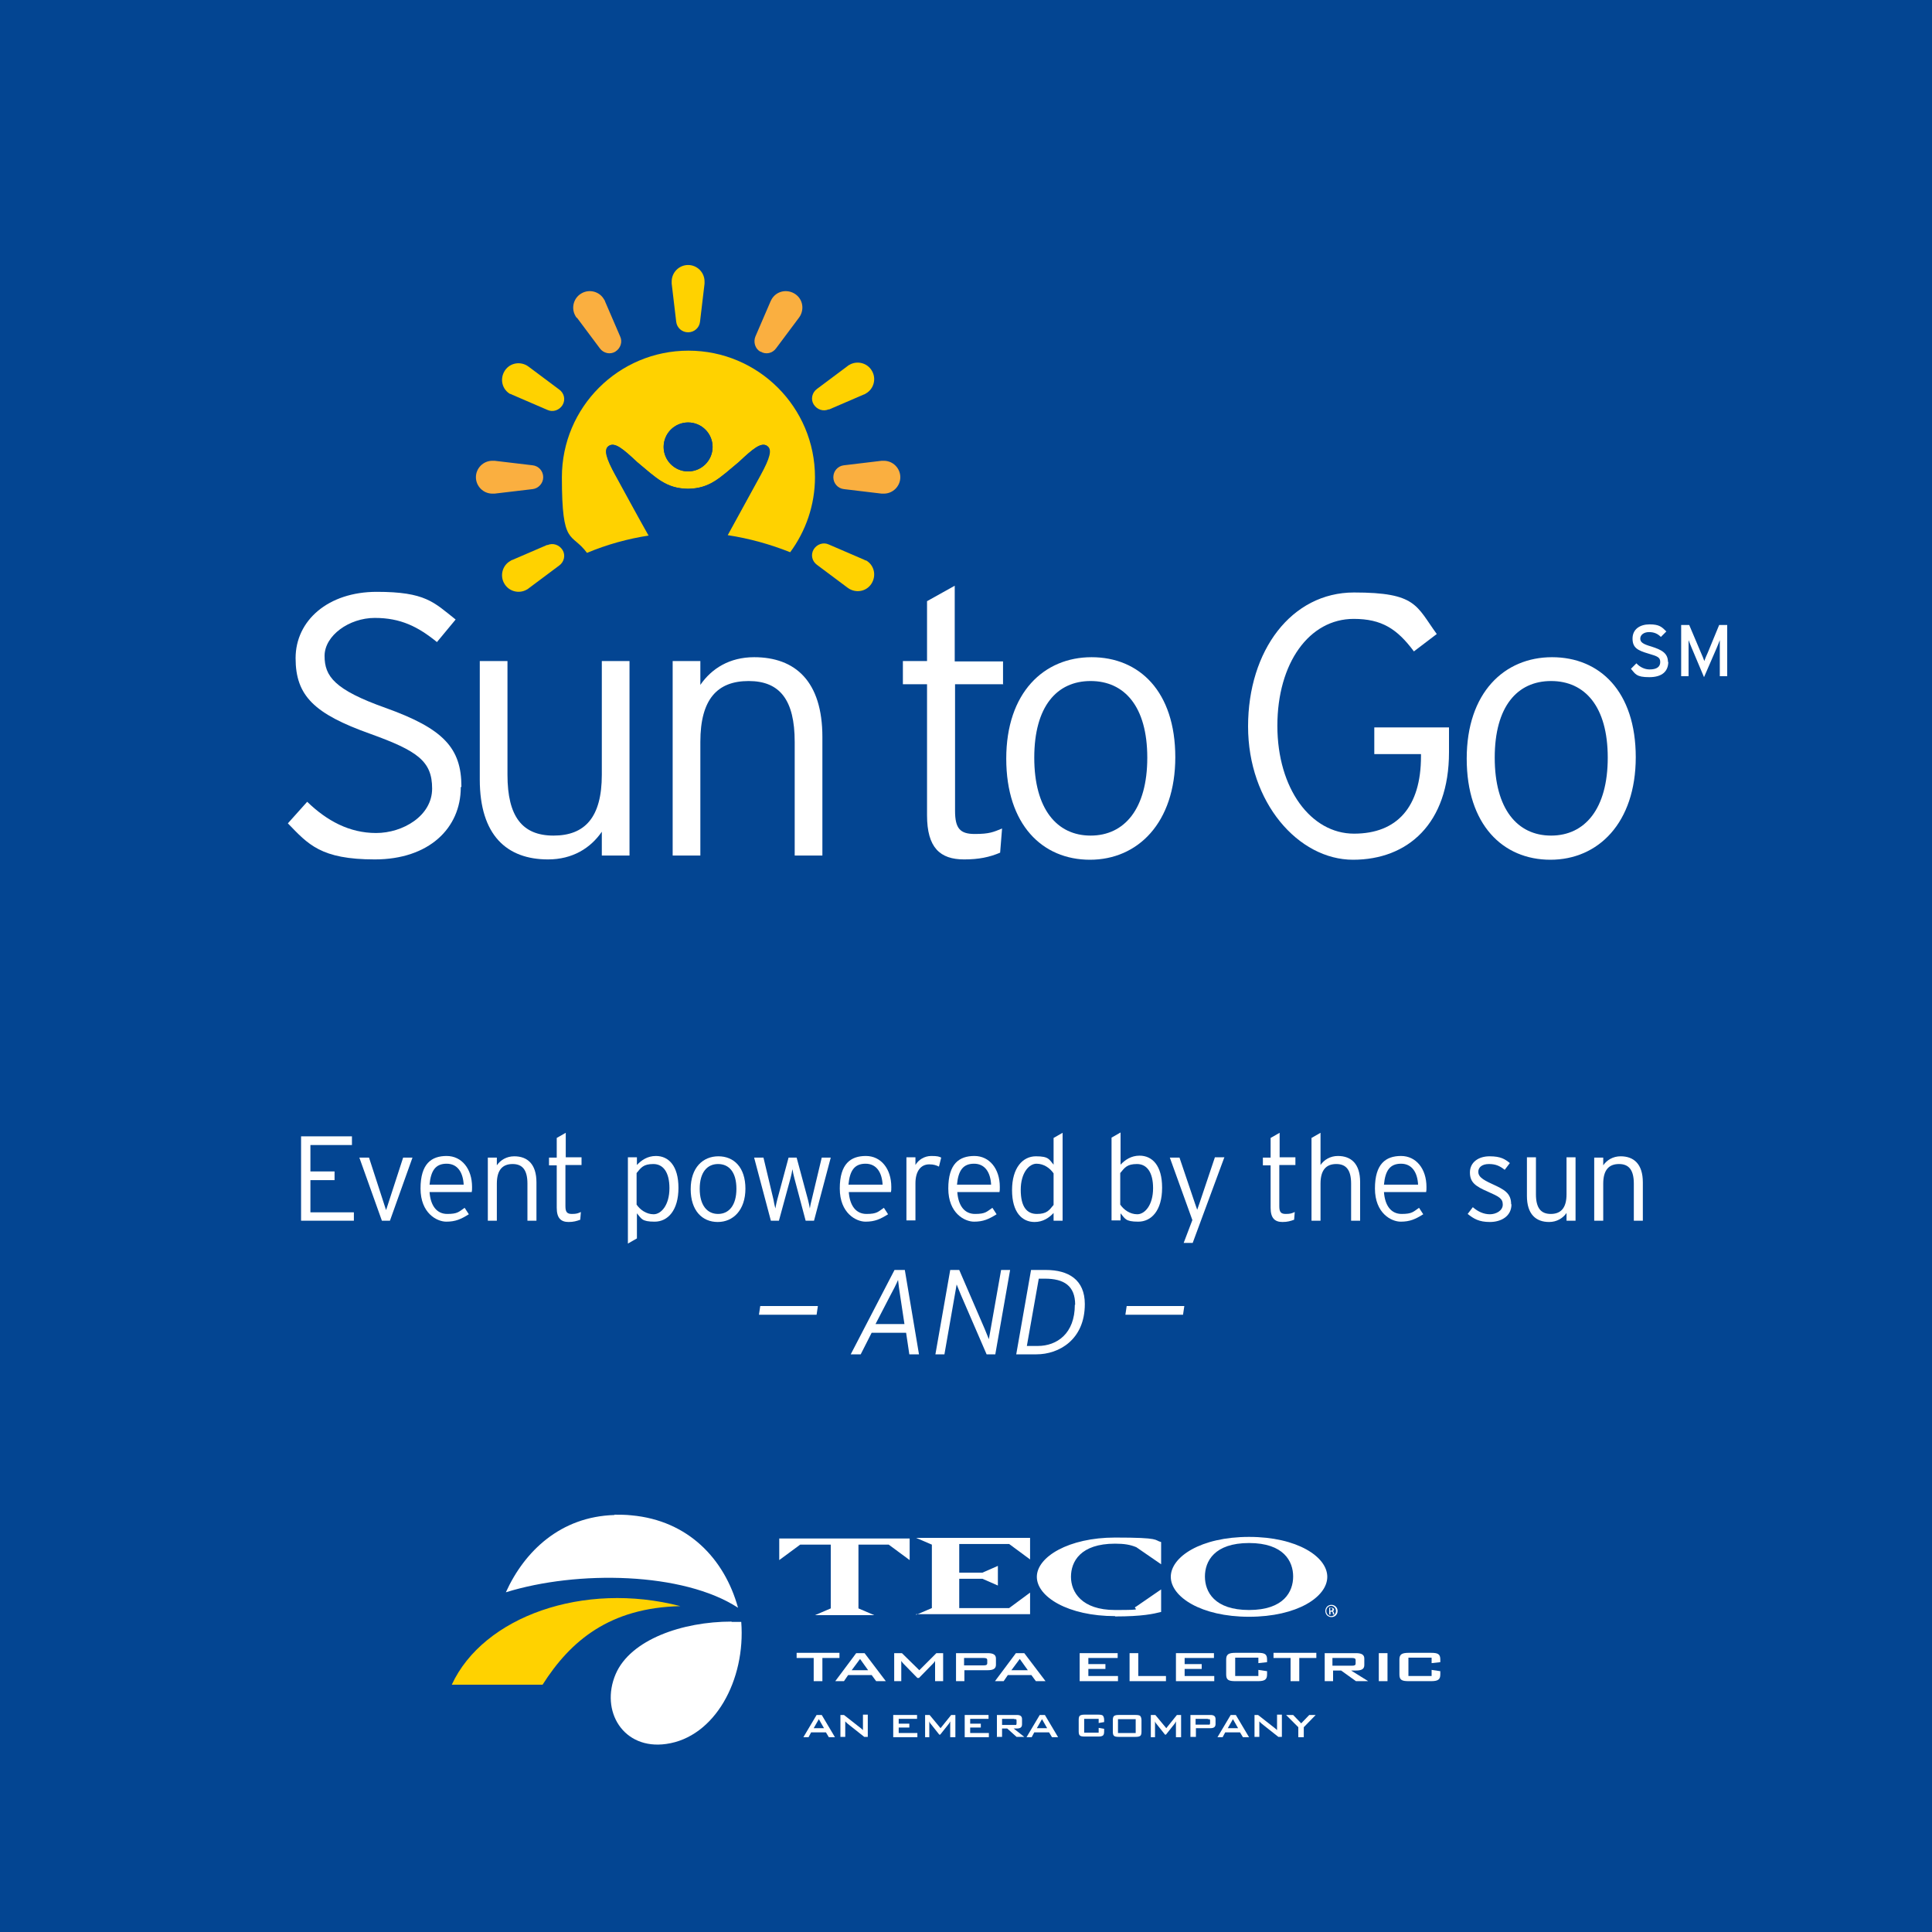 <?xml version="1.0" encoding="UTF-8"?>
<svg id="Layer_1" xmlns="http://www.w3.org/2000/svg" version="1.1" viewBox="0 0 600 600">
  <!-- Generator: Adobe Illustrator 29.3.1, SVG Export Plug-In . SVG Version: 2.1.0 Build 151)  -->
  <defs>
    <style>
      .st0 {
        fill: #fff;
      }

      .st1 {
        fill: #ffd200;
      }

      .st2 {
        fill: #034592;
      }

      .st3 {
        fill: #ffd200;
      }

      .st4 {
        fill: #faaf40;
      }
    </style>
  </defs>
  <rect class="st2" x="0" y="0" width="600" height="600"/>
  <g>
    <path class="st0" d="M109.9,379.1h-16.4v-26.2h15.8v2.7h-12.9v8.2h7.5v2.7h-7.5v10h13.5v2.7Z"/>
    <path class="st0" d="M128.1,359.5l-7,19.6h-2.5l-7-19.6h3l5,15.4.3.9.3-.9,5-15.4h2.9Z"/>
    <path class="st0" d="M146.6,368.7c0,.7,0,1.1-.1,1.5h-13.1c.3,4.2,2.2,6.8,5.5,6.8s3.6-.7,5.4-1.9l1.3,2c-2.4,1.5-4.1,2.3-7,2.3s-8-2.6-8-10.3,3.4-10.1,8.1-10.1,7.9,4,7.9,9.6ZM144,367.9c-.2-3.8-1.9-6.5-5.3-6.5s-4.9,2.1-5.3,6.5h10.6Z"/>
    <path class="st0" d="M166.6,379.1h-2.8v-11.5c0-4.2-1.5-6.1-4.6-6.1s-4.9,1.8-4.9,6.1v11.5h-2.8v-19.6h2.8v2.4c1.1-1.6,3-2.8,5.4-2.8,4.1,0,6.9,2.4,6.9,8.1v12Z"/>
    <path class="st0" d="M180.5,361.8h-4.9v12.8c0,1.8.5,2.4,2,2.4s1.9-.2,2.8-.6l-.2,2.4c-1.1.4-2.1.7-3.6.7-2.4,0-3.7-1.2-3.7-4.4v-13.2h-2.4v-2.4h2.4v-6.1l2.8-1.6v7.6h4.9v2.4Z"/>
    <path class="st0" d="M210.7,368.9c0,7-3.3,10.5-7.4,10.5s-4.1-1-5.5-2.6v7.8l-2.8,1.6v-26.8h2.8v2.4c1.4-1.5,3.3-2.8,5.9-2.8,3.9,0,7,3,7,9.9ZM207.9,369c0-4.9-1.9-7.5-5-7.5s-3.8,1.1-5.2,2.8v9.8c1.1,1.6,3,3,5.3,3s4.9-2.8,4.9-8.1Z"/>
    <path class="st0" d="M231.5,369.1c0,6.7-3.8,10.4-8.6,10.4s-8.4-3.5-8.4-10.2,3.8-10.2,8.6-10.2,8.4,3.4,8.4,10.1ZM228.7,369.2c0-5.2-2.3-7.7-5.7-7.7s-5.7,2.6-5.7,7.7,2.3,7.8,5.7,7.8,5.7-2.7,5.7-7.8Z"/>
    <path class="st0" d="M258,359.5l-5.2,19.6h-2.6l-3.5-13.2c-.2-.7-.5-2.1-.6-2.8-.1.7-.4,2.1-.6,2.8l-3.6,13.2h-2.5l-5.2-19.6h2.9l3.1,13c.1.7.4,2.1.6,2.8.1-.7.4-2.1.6-2.8l3.5-13h2.5l3.5,13c.2.7.5,2.1.6,2.8.1-.7.4-2.1.6-2.8l3.1-13h2.8Z"/>
    <path class="st0" d="M276.8,368.7c0,.7,0,1.1-.1,1.5h-13.1c.3,4.2,2.2,6.8,5.5,6.8s3.6-.7,5.4-1.9l1.3,2c-2.4,1.5-4.1,2.3-7,2.3s-8-2.6-8-10.3,3.4-10.1,8.1-10.1,7.9,4,7.9,9.6ZM274.1,367.9c-.2-3.8-1.9-6.5-5.3-6.5s-4.9,2.1-5.3,6.5h10.6Z"/>
    <path class="st0" d="M292.3,359.5l-.7,2.8c-.8-.4-1.6-.7-3-.7-2.7,0-4.3,2.2-4.3,5.9v11.5h-2.8v-19.6h2.8v2.4c.9-1.6,2.8-2.8,4.9-2.8s2.4.2,3.1.5Z"/>
    <path class="st0" d="M310.5,368.7c0,.7,0,1.1-.1,1.5h-13.1c.3,4.2,2.2,6.8,5.5,6.8s3.6-.7,5.4-1.9l1.3,2c-2.4,1.5-4.1,2.3-7,2.3s-8-2.6-8-10.3,3.4-10.1,8.1-10.1,7.9,4,7.9,9.6ZM307.8,367.9c-.2-3.8-1.9-6.5-5.3-6.5s-4.9,2.1-5.3,6.5h10.6Z"/>
    <path class="st0" d="M330,379.1h-2.8v-2.4c-1.4,1.5-3.3,2.8-5.9,2.8-3.9,0-7-3-7-9.9s3.3-10.5,7.4-10.5,4.1,1,5.5,2.6v-8.3l2.8-1.6v27.2ZM327.2,374.2v-9.8c-1.1-1.6-3-3-5.3-3s-4.9,2.8-4.9,8.1,1.9,7.5,5,7.5,3.8-1.1,5.2-2.8Z"/>
    <path class="st0" d="M360.9,368.9c0,7-3.3,10.5-7.4,10.5s-4.1-1-5.5-2.6v2.2h-2.8v-25.7l2.8-1.6v10c1.4-1.5,3.3-2.8,5.9-2.8,3.9,0,7,3,7,9.9ZM358.1,369c0-4.9-1.9-7.5-5-7.5s-3.8,1.1-5.2,2.8v9.8c1.1,1.6,3,3,5.3,3s4.9-2.8,4.9-8.1Z"/>
    <path class="st0" d="M380.2,359.5l-9.8,26.5h-2.8l2.7-7.1-7-19.4h3l4.8,14.2.7,2,.7-2,4.8-14.3h3Z"/>
    <path class="st0" d="M402.2,361.8h-4.9v12.8c0,1.8.5,2.4,2,2.4s1.9-.2,2.8-.6l-.2,2.4c-1.1.4-2.1.7-3.6.7-2.4,0-3.7-1.2-3.7-4.4v-13.2h-2.4v-2.4h2.4v-6.1l2.8-1.6v7.6h4.9v2.4Z"/>
    <path class="st0" d="M422.4,379.1h-2.8v-11.5c0-4.2-1.5-6.1-4.6-6.1s-4.9,1.8-4.9,6.1v11.5h-2.8v-25.7l2.8-1.6v10c1.1-1.6,3-2.8,5.4-2.8,4.1,0,6.9,2.4,6.9,8.1v12Z"/>
    <path class="st0" d="M443,368.7c0,.7,0,1.1-.1,1.5h-13.1c.3,4.2,2.2,6.8,5.5,6.8s3.6-.7,5.4-1.9l1.3,2c-2.4,1.5-4.1,2.3-7,2.3s-8-2.6-8-10.3,3.4-10.1,8.1-10.1,7.9,4,7.9,9.6ZM440.4,367.9c-.2-3.8-1.9-6.5-5.3-6.5s-4.9,2.1-5.3,6.5h10.6Z"/>
    <path class="st0" d="M469.4,374c0,3.8-3.3,5.5-6.7,5.5s-5-1-6.9-2.5l1.6-2.1c1.6,1.4,3.4,2.2,5.3,2.2s4-1.1,4-3-1.2-2.5-4.6-4c-3.9-1.7-5.6-2.9-5.6-6s2.6-5,6.1-5,4.8.9,6.3,2.1l-1.6,2.1c-1.5-1.2-2.8-1.8-4.9-1.8s-3.3,1-3.3,2.4,1,2.3,4.3,3.8c3.7,1.7,5.9,2.8,5.9,6.3Z"/>
    <path class="st0" d="M489.3,379.1h-2.8v-2.4c-1.1,1.6-3,2.8-5.4,2.8-4.1,0-6.9-2.4-6.9-8.1v-12h2.8v11.5c0,4.2,1.5,6.1,4.6,6.1s4.9-1.8,4.9-6.1v-11.5h2.8v19.6Z"/>
    <path class="st0" d="M510.2,379.1h-2.8v-11.5c0-4.2-1.5-6.1-4.6-6.1s-4.9,1.8-4.9,6.1v11.5h-2.8v-19.6h2.8v2.4c1.1-1.6,3-2.8,5.4-2.8,4.1,0,6.9,2.4,6.9,8.1v12Z"/>
    <path class="st0" d="M254,405.6l-.4,2.7h-17.9l.4-2.7h17.9Z"/>
    <path class="st0" d="M285.4,420.6h-3l-1-6.7h-10.7l-3.4,6.7h-3.1l13.6-26.2h3.2l4.4,26.2ZM280.9,411.3l-1.3-8.6c-.3-1.8-.6-4.1-.7-5.2-.4,1-1.6,3.4-2.6,5.2l-4.4,8.5h9Z"/>
    <path class="st0" d="M313.7,394.4l-4.6,26.2h-2.7l-8-18.5c-.4-1-1-2.4-1.3-3.2l-.3,1.7-3.5,20h-2.8l4.6-26.2h2.8l7.9,18.3c.4,1,1,2.5,1.3,3.2l.3-1.7,3.5-19.8h2.8Z"/>
    <path class="st0" d="M336.9,405c0,11.1-8.1,15.6-15,15.6h-6.3l4.6-26.2h4.6c7,0,12.1,3,12.1,10.6ZM333.9,405.2c0-5.9-3.5-8.1-9.4-8.1h-1.9l-3.7,20.9h3.4c5.9,0,11.5-3.8,11.5-12.8Z"/>
    <path class="st0" d="M367.8,405.6l-.4,2.7h-17.9l.4-2.7h17.9Z"/>
  </g>
  <g>
    <g>
      <path class="st0" d="M190.8,470.5c-16.7.5-27.9,11.2-33.7,24,22.2-6.9,55.1-6.3,72.1,4.8-4.2-15.2-15.5-27.1-33.1-28.7-1.8-.2-3.6-.2-5.3-.2h0ZM227.2,503.6c-15.3,0-31.4,5.6-36,16.3-4.9,11.5,2.4,23.6,15.7,21.7,15.1-2.1,24.7-19.9,23.3-37.9-1,0-2,0-3,0h0Z"/>
      <path class="st1" d="M140.3,523.2h28.2c8.7-13.7,20.9-23.9,42.8-24.4-30-7.8-61.2,3.2-71,24.4"/>
    </g>
    <g>
      <g>
        <path class="st0" d="M387.9,502.1c-14.9,0-24.3-6.2-24.3-12.4s9.3-12.4,24.3-12.4,24.3,6.2,24.3,12.4-9.3,12.4-24.3,12.4ZM387.9,479.2c-10.8,0-13.7,5.7-13.7,10.4s2.9,10.4,13.7,10.4,13.7-5.7,13.7-10.4-2.9-10.4-13.7-10.4Z"/>
        <path class="st0" d="M276.1,479.7h-9.5v19.8l4.9,2.1h-18.4l4.9-2.1v-19.8h-9.5l-6.5,4.8v-6.7h40.5v6.7l-6.5-4.8Z"/>
        <path class="st0" d="M284.5,501.5l4.9-2.1v-19.7l-4.9-2.1h35.4v6.7l-6.5-4.8h-15.5v8.9h7.2l4.8-2.1v6.1l-4.8-2.1h-7.2v9.1h15.5l6.5-4.8v6.7h-35.4Z"/>
        <path class="st0" d="M346.3,501.9c-14.6,0-24.3-6-24.3-12.2s9.9-12.2,24.3-12.2,12,.8,14.3,1.4v6.9l-7.7-5.3c-1.9-.8-3.8-1.1-6.6-1.1-10.8,0-13.7,5.6-13.7,10.3s3.3,10.3,13.7,10.3,4.7-.3,6.6-1.1l7.7-5.3v7c-2.4.6-5.8,1.4-14.3,1.4Z"/>
        <path class="st0" d="M413.5,498.4c1,0,1.9.8,1.9,1.9s-.8,1.9-1.9,1.9-1.9-.8-1.9-1.9.8-1.9,1.9-1.9h0ZM413.4,498.7c-.8,0-1.5.7-1.5,1.6s.7,1.6,1.5,1.6c.8,0,1.5-.7,1.5-1.6s-.7-1.6-1.5-1.6h0ZM413.1,501.4h-.3v-2.1c.2,0,.3,0,.6,0s.5,0,.7.2c.1,0,.2.2.2.4s-.2.4-.4.5h0c.2,0,.3.2.4.5,0,.3.1.5.1.5h-.4c0,0-.1-.3-.1-.5,0-.3-.2-.4-.5-.4h-.2v.9ZM413.1,500.2h.2c.3,0,.5-.1.5-.4s-.1-.4-.5-.4-.2,0-.2,0v.7Z"/>
      </g>
      <g>
        <path class="st0" d="M249.5,539.5l4.1-6.9h1.6l4.1,6.9h-1.9l-.9-1.5h-4.6l-.8,1.5h-1.7ZM252.7,536.7h3.2l-1.6-2.8-1.6,2.8Z"/>
        <path class="st0" d="M261,539.5v-6.9h1.1l5.1,4c.4.3.6.5.8.7,0-.6,0-1,0-1.2v-3.6h1.5v6.9h-1.1l-5.3-4.2c-.2-.2-.4-.4-.6-.6,0,.4,0,.8,0,1.1v3.7h-1.5Z"/>
        <path class="st0" d="M277.4,539.5v-6.9h7.4v1.2h-5.7v1.5h3.3v1.2h-3.3v1.7h5.8v1.3h-7.5Z"/>
        <path class="st0" d="M287.3,539.5v-6.9h1.4l3.4,4.1,3.3-4.1h1.3v6.9h-1.6v-4.2c0-.2,0-.4,0-.7-.2.3-.3.6-.4.7l-2.7,3.4h-.3l-2.7-3.4c-.2-.2-.3-.5-.4-.7,0,.3,0,.5,0,.7v4.2h-1.4Z"/>
        <path class="st0" d="M299.6,539.5v-6.9h7.4v1.2h-5.7v1.5h3.3v1.2h-3.3v1.7h5.8v1.3h-7.5Z"/>
        <path class="st0" d="M309.6,539.5v-6.9h6.2c1.1,0,1.6.4,1.6,1.3v1.6c0,.9-.5,1.3-1.6,1.3h-1l3.3,2.6h-2.4l-2.9-2.6h-1.6v2.6h-1.7ZM315,533.8h-3.8v1.9h3.8c.3,0,.4,0,.5,0,.1,0,.2-.2.2-.5v-.8c0-.2,0-.4-.2-.5-.1,0-.3,0-.5,0Z"/>
        <path class="st0" d="M318.8,539.5l4.1-6.9h1.6l4.1,6.9h-1.9l-.9-1.5h-4.6l-.8,1.5h-1.7ZM322,536.7h3.2l-1.6-2.8-1.6,2.8Z"/>
        <path class="st0" d="M341.2,533.8h-4.5v4.3h4.5v-1.5l1.7.3v.8c0,.6-.1,1.1-.4,1.3-.3.2-.7.3-1.4.3h-4.3c-.7,0-1.2-.1-1.4-.3-.3-.2-.4-.7-.4-1.3v-3.6c0-.6.1-1.1.4-1.3s.7-.3,1.4-.3h4.3c.7,0,1.2.1,1.4.3s.4.7.4,1.3v.7l-1.7.3v-1.3Z"/>
        <path class="st0" d="M345.6,534.2c0-.6.1-1.1.4-1.3s.7-.3,1.4-.3h5.3c.7,0,1.2.1,1.4.3s.4.7.4,1.3v3.6c0,.6-.1,1.1-.4,1.3-.3.2-.7.3-1.4.3h-5.3c-.7,0-1.2-.1-1.4-.3-.3-.2-.4-.7-.4-1.3v-3.6ZM347.2,538.2h5.5v-4.3h-5.5v4.3Z"/>
        <path class="st0" d="M357.4,539.5v-6.9h1.4l3.4,4.1,3.3-4.1h1.3v6.9h-1.6v-4.2c0-.2,0-.4,0-.7-.2.3-.3.6-.4.7l-2.7,3.4h-.3l-2.7-3.4c-.2-.2-.3-.5-.4-.7,0,.3,0,.5,0,.7v4.2h-1.4Z"/>
        <path class="st0" d="M369.7,539.5v-6.9h6.2c1.1,0,1.6.4,1.6,1.3v1.5c0,.9-.5,1.3-1.6,1.3h-4.5v2.7h-1.7ZM375.1,533.8h-3.8v1.8h3.8c.3,0,.4,0,.5,0,.1,0,.2-.2.2-.5v-.7c0-.2,0-.4-.2-.5-.1,0-.3,0-.5,0Z"/>
        <path class="st0" d="M378.1,539.5l4.1-6.9h1.6l4.1,6.9h-1.9l-.9-1.5h-4.6l-.8,1.5h-1.7ZM381.3,536.7h3.2l-1.6-2.8-1.6,2.8Z"/>
        <path class="st0" d="M389.6,539.5v-6.9h1.1l5.1,4c.4.3.6.5.8.7,0-.6,0-1,0-1.2v-3.6h1.5v6.9h-1.1l-5.3-4.2c-.2-.2-.4-.4-.6-.6,0,.4,0,.8,0,1.1v3.7h-1.5Z"/>
        <path class="st0" d="M403.2,539.5v-3.1l-3.8-3.8h2.2l2.5,2.6,2.5-2.6h2l-3.7,3.8v3.1h-1.7Z"/>
      </g>
      <g>
        <path class="st0" d="M255.4,522.1h-2.7v-7.2h-5.3v-1.6h13.3v1.6h-5.3v7.2Z"/>
        <path class="st0" d="M265.9,513.4h2.6l6.6,8.7h-3l-1.4-1.9h-7.3l-1.3,1.9h-2.7l6.5-8.7ZM269.6,518.7l-2.5-3.5-2.6,3.5h5Z"/>
        <path class="st0" d="M277.9,513.4h2.2l5.4,5.3,5.3-5.3h2.1v8.7h-2.5v-5.4c0-.2,0-.5,0-.9-.2.4-.5.7-.7.9l-4.3,4.4h-.5l-4.3-4.4c-.3-.3-.5-.6-.7-.9,0,.4,0,.6,0,.9v5.4h-2.2v-8.7Z"/>
        <path class="st0" d="M296.8,513.4h9.9c1.8,0,2.6.5,2.6,1.7v1.9c0,1.2-.8,1.7-2.6,1.7h-7.2v3.4h-2.6v-8.7ZM299.4,514.9v2.3h6c.8,0,1.2-.1,1.2-.7v-.9c0-.6-.4-.7-1.2-.7h-6Z"/>
        <path class="st0" d="M315.5,513.4h2.6l6.6,8.7h-3l-1.4-1.9h-7.3l-1.3,1.9h-2.7l6.5-8.7ZM319.2,518.7l-2.5-3.5-2.6,3.5h5Z"/>
        <path class="st0" d="M335.3,513.4h11.8v1.5h-9.1v1.9h5.3v1.5h-5.3v2.2h9.2v1.6h-11.9v-8.7Z"/>
        <path class="st0" d="M350.8,513.4h2.7v7.1h8.6v1.6h-11.3v-8.7Z"/>
        <path class="st0" d="M365.2,513.4h11.8v1.5h-9.1v1.9h5.3v1.5h-5.3v2.2h9.2v1.6h-11.9v-8.7Z"/>
        <path class="st0" d="M383.6,515v5.5h7.2v-1.9l2.7.4v1c0,1.6-.7,2.1-2.9,2.1h-6.9c-2.2,0-2.9-.4-2.9-2.1v-4.6c0-1.6.7-2.1,2.9-2.1h6.9c2.2,0,2.9.4,2.9,2.1v.8l-2.7.3v-1.7h-7.2Z"/>
        <path class="st0" d="M403.5,522.1h-2.7v-7.2h-5.3v-1.6h13.3v1.6h-5.3v7.2Z"/>
        <path class="st0" d="M411.2,513.4h9.9c1.8,0,2.6.5,2.6,1.7v2c0,1.2-.8,1.7-2.6,1.7h-1.5l5.3,3.3h-3.8l-4.6-3.3h-2.5v3.3h-2.6v-8.7ZM413.8,514.9v2.4h6c.8,0,1.2-.1,1.2-.7v-1c0-.6-.4-.7-1.2-.7h-6Z"/>
        <path class="st0" d="M428.2,513.4h2.7v8.7h-2.7v-8.7Z"/>
        <path class="st0" d="M437.4,515v5.5h7.2v-1.9l2.7.4v1c0,1.6-.7,2.1-2.9,2.1h-6.9c-2.2,0-2.9-.4-2.9-2.1v-4.6c0-1.6.7-2.1,2.9-2.1h6.9c2.2,0,2.9.4,2.9,2.1v.8l-2.7.3v-1.7h-7.2Z"/>
      </g>
    </g>
  </g>
  <g>
    <g>
      <path class="st4" d="M236.2,109.2c1.7,1,3.7.5,4.8-1h0s7.1-9.5,7.1-9.5c.1-.2.3-.4.4-.6,1.4-2.5.6-5.6-1.9-7-2.5-1.4-5.6-.6-7,1.9-.1.2-.2.4-.3.6l-4.7,10.9h0c-.7,1.7-.1,3.8,1.5,4.7Z"/>
      <path class="st3" d="M257.4,127.2h0s10.9-4.7,10.9-4.7c.2,0,.4-.2.6-.3,2.5-1.4,3.3-4.6,1.9-7-1.4-2.5-4.6-3.3-7-1.9-.2.1-.4.2-.6.4l-9.5,7.1h0c-1.5,1.1-2,3.2-1,4.8,1,1.6,3,2.3,4.7,1.5Z"/>
      <path class="st4" d="M274.5,143.1c-.2,0-.5,0-.7,0l-11.7,1.4h0c-1.9.2-3.3,1.8-3.3,3.7s1.4,3.5,3.3,3.7h0l11.7,1.4c.2,0,.5,0,.7,0,2.8,0,5.1-2.3,5.1-5.1s-2.3-5.1-5.1-5.1Z"/>
      <path class="st3" d="M268.9,174.1c-.2-.1-.4-.2-.6-.3l-10.9-4.7h0c-1.7-.8-3.7-.1-4.7,1.5-1,1.7-.5,3.7,1,4.8h0s9.5,7.1,9.5,7.1c.2.1.4.3.6.4,2.5,1.4,5.6.6,7-1.9,1.4-2.5.6-5.6-1.9-7Z"/>
      <path class="st3" d="M170,169.2h0s-10.9,4.7-10.9,4.7c-.2,0-.4.2-.6.3-2.5,1.4-3.3,4.6-1.9,7,1.4,2.5,4.6,3.3,7,1.9.2-.1.4-.2.6-.4l9.5-7.1h0c1.5-1.1,2-3.2,1-4.8-1-1.6-3-2.3-4.7-1.5Z"/>
      <path class="st4" d="M165.4,151.9c1.8-.2,3.3-1.8,3.3-3.7s-1.4-3.5-3.3-3.7h0l-11.8-1.4c-.2,0-.5,0-.7,0-2.8,0-5.1,2.3-5.1,5.1s2.3,5.1,5.1,5.1.5,0,.7,0l11.8-1.4h0Z"/>
      <path class="st3" d="M158.5,122.3c.2.1.4.2.6.3l10.9,4.7h0c1.7.8,3.7.1,4.7-1.5,1-1.7.5-3.7-1-4.8h0s-9.5-7.1-9.5-7.1c-.2-.1-.4-.3-.6-.4-2.5-1.4-5.6-.6-7,1.9-1.4,2.5-.6,5.6,1.9,7Z"/>
      <path class="st4" d="M179.2,98.7l7.1,9.5h0c1.1,1.5,3.2,2,4.8,1,1.6-1,2.3-3,1.5-4.7h0s-4.7-10.9-4.7-10.9c0-.2-.2-.4-.3-.6-1.4-2.5-4.6-3.3-7-1.9-2.5,1.4-3.3,4.6-1.9,7,.1.2.2.4.4.6Z"/>
      <path class="st3" d="M210,99.9h0c.2,1.9,1.8,3.3,3.7,3.3s3.5-1.4,3.7-3.3h0s1.4-11.8,1.4-11.8c0-.2,0-.5,0-.7,0-2.8-2.3-5.1-5.1-5.1s-5.1,2.3-5.1,5.1,0,.5,0,.7l1.4,11.8Z"/>
      <path class="st3" d="M191.2,147.6c-2.9-5.3-3.7-8-2.1-9.1,1.8-1.3,4.4.9,8.8,5,6,5,9,8.2,15.8,8.3,6.8-.1,9.8-3.3,15.8-8.3,4.3-4.1,6.9-6.3,8.8-5,1.6,1.1.8,3.8-2.1,9.1-3.4,6.2-6.8,12.4-10.2,18.6,6.6,1,13.1,2.8,19.4,5.3,4.8-6.5,7.7-14.6,7.7-23.3,0-21.7-17.6-39.3-39.3-39.3s-39.3,17.6-39.3,39.3,2.9,16.9,7.8,23.5c6.2-2.6,12.7-4.4,19.3-5.4-3.5-6.2-6.9-12.4-10.3-18.7ZM213.7,131.2c4.2,0,7.6,3.4,7.6,7.6s-3.4,7.6-7.6,7.6-7.6-3.4-7.6-7.6,3.4-7.6,7.6-7.6Z"/>
      <path class="st2" d="M213.7,146.4c4.2,0,7.6-3.4,7.6-7.6s-3.4-7.6-7.6-7.6-7.6,3.4-7.6,7.6,3.4,7.6,7.6,7.6Z"/>
      <path class="st2" d="M238.2,138.5c-1.8-1.3-4.4.9-8.8,5-6,5-9,8.2-15.8,8.3-6.8-.1-9.8-3.3-15.8-8.3-4.3-4.1-6.9-6.3-8.8-5-1.6,1.1-.8,3.8,2.1,9.1,3.4,6.2,6.8,12.5,10.3,18.7,8.1-1.2,16.3-1.2,24.4,0,3.4-6.2,6.8-12.4,10.2-18.6,2.9-5.3,3.7-8,2.1-9.1Z"/>
    </g>
    <g>
      <g>
        <path class="st0" d="M143.1,244.5c0,12.7-9.9,22.4-26.7,22.4s-20.7-4.7-27-11.2l6-6.7c6.1,5.9,13.1,9.7,21.4,9.7s17.4-5.3,17.4-13.8-4.5-11.7-19.2-17c-17.4-6.2-23.2-11.8-23.2-23.5s10.1-20.6,25.2-20.6,17.7,3.2,24.5,8.6l-5.8,7c-5.9-4.8-11.3-7.5-19.3-7.5s-15.6,5.5-15.6,11.8,3,10.5,19.1,16.2c17.8,6.4,23.4,12.4,23.4,24.4Z"/>
        <path class="st0" d="M195.5,265.7h-8.6v-7.4c-3.5,5.1-9.1,8.6-16.7,8.6-12.8,0-21.2-7.5-21.2-24.8v-36.8h8.6v35.3c0,13,4.6,18.9,14.3,18.9s15-5.6,15-18.9v-35.3h8.6v60.4Z"/>
        <path class="st0" d="M255.4,265.7h-8.6v-35.3c0-13-4.6-18.9-14.3-18.9s-15,5.6-15,18.9v35.3h-8.6v-60.4h8.6v7.4c3.5-5.1,9.1-8.6,16.7-8.6,12.8,0,21.2,7.5,21.2,24.8v36.8Z"/>
        <path class="st0" d="M311.6,212.5h-15v39.3c0,5.4,1.5,7.2,6.1,7.2s5.8-.6,8.5-1.7l-.6,7.5c-3.3,1.4-6.6,2.1-11.2,2.1-7.5,0-11.5-3.7-11.5-13.7v-40.7h-7.5v-7.2h7.5v-18.6l8.6-4.8v23.5h15v7.2Z"/>
        <path class="st0" d="M365,235.1c0,20.5-11.7,31.9-26.5,31.9s-26-10.9-26-31.4,11.7-31.5,26.5-31.5,26,10.6,26,31.1ZM356.3,235.3c0-15.9-7.1-23.8-17.6-23.8s-17.5,7.9-17.5,23.8,7,24.2,17.5,24.2,17.6-8.3,17.6-24.2Z"/>
        <path class="st0" d="M450,233.6c0,22.2-12.8,33.4-29.8,33.4s-32.6-17.8-32.6-41.4,13.5-41.6,32.9-41.6,19.3,4.1,25.7,12.9l-7.1,5.4c-5.2-7-10-10.1-18.7-10.1-13.8,0-23.7,13.7-23.7,33.2s10.4,33.5,23.8,33.5,20.8-8.3,20.8-24v-.7h-14.5v-8.3h23.2v7.8Z"/>
        <path class="st0" d="M508,235.1c0,20.5-11.7,31.9-26.5,31.9s-26-10.9-26-31.4,11.7-31.5,26.5-31.5,26,10.6,26,31.1ZM499.3,235.3c0-15.9-7.1-23.8-17.6-23.8s-17.5,7.9-17.5,23.8,7,24.2,17.5,24.2,17.6-8.3,17.6-24.2Z"/>
      </g>
      <g>
        <path class="st0" d="M518.1,205.5c0,2.9-1.8,4.8-5.9,4.8s-4.3-1-5.7-2.6l1.7-1.7c1.1,1.2,2.6,1.9,4.1,1.9,2.2,0,3.3-.8,3.3-2.3s-.9-1.8-3.6-2.6c-3.4-1-5-1.8-5-4.7s2.3-4.4,5.3-4.4,3.8.8,5.2,2.2l-1.7,1.7c-1-1-2.1-1.5-3.7-1.5s-2.7.9-2.7,2,.7,1.7,3.5,2.5c3.1,1,5.1,2,5.1,4.8Z"/>
        <path class="st0" d="M536.4,210h-2.3v-8.4c0-1,0-2.3,0-2.8-.2.5-.6,1.6-1,2.5l-3.9,9-3.8-9c-.4-.9-.8-2-1-2.5,0,.5,0,1.8,0,2.8v8.4h-2.3v-15.9h2.5l3.6,8.5c.4.9.9,2.1,1.1,2.7.2-.7.7-1.8,1.1-2.7l3.5-8.5h2.5v15.9Z"/>
      </g>
    </g>
  </g>
</svg>